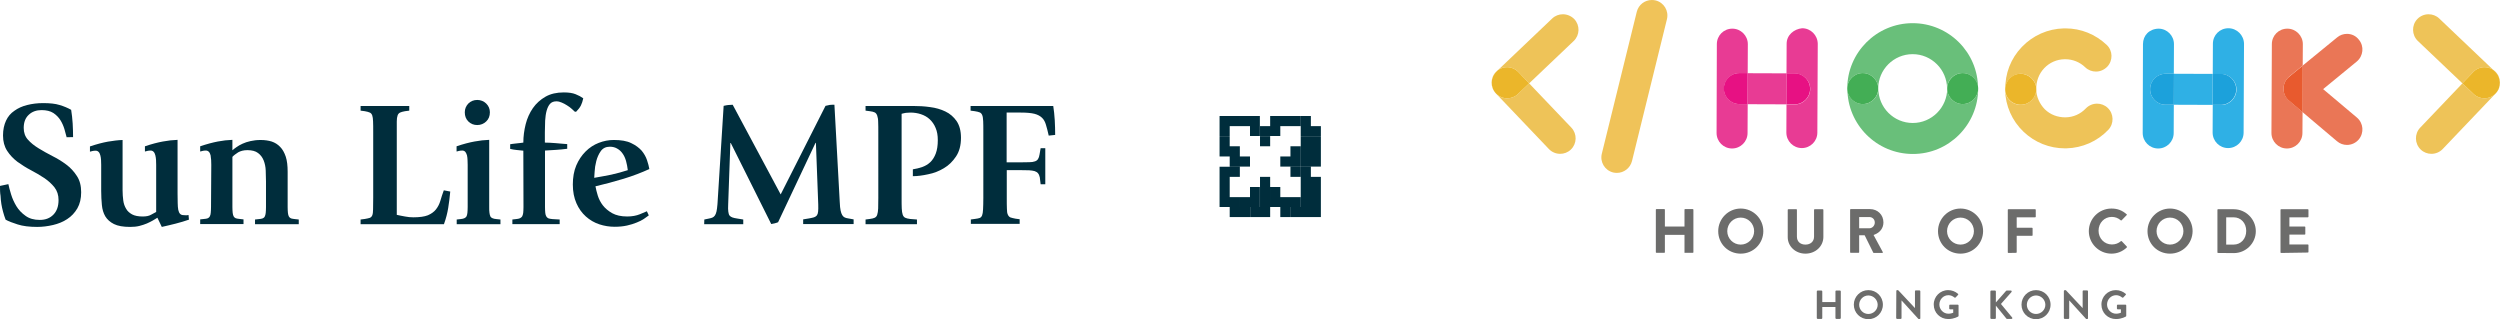 <?xml version="1.0" encoding="utf-8"?>
<!-- Generator: Adobe Illustrator 25.2.0, SVG Export Plug-In . SVG Version: 6.00 Build 0)  -->
<svg version="1.1" id="Layer_1" xmlns="http://www.w3.org/2000/svg" xmlns:xlink="http://www.w3.org/1999/xlink" x="0px" y="0px"
	 viewBox="0 0 1823.4 232.8" style="enable-background:new 0 0 1823.4 232.8;" xml:space="preserve">
<style type="text/css">
	.st0{fill:#002D3C;}
	.st1{fill:#F0C359;}
	.st2{fill:#EEC358;}
	.st3{fill:#EBB62A;}
	.st4{fill:#6C6C6B;}
	.st5{fill:#E83B94;}
	.st6{fill:#EA7656;}
	.st7{fill:#E71183;}
	.st8{fill:#2FB0E5;}
	.st9{fill:#1CA1DB;}
	.st10{fill:#69BF7A;}
	.st11{fill:#43AE55;}
	.st12{fill:#E85A2E;}
</style>
<g>
	<g>
		<path class="st0" d="M889.5,92v-7.4h7.4V92H889.5z M889.5,99.3V92h7.4v7.2H889.5z M889.5,106.7v-7.4h7.4v7.4H889.5z M889.5,114.1
			v-7.4h7.4v7.4H889.5z M889.5,129v-7.4h7.4v7.4H889.5z M889.5,136.4V129h7.4v7.4H889.5z M889.5,143.8v-7.4h7.4v7.4H889.5z
			 M889.5,151v-7.2h7.4v7.2H889.5z M896.9,92v-7.4h7.4V92H896.9z M896.9,114.1v-7.4h7.4v7.4H896.9z M896.9,121.5v-7.4h7.4v7.4H896.9
			z M896.9,129v-7.4h7.4v7.4H896.9z M896.9,151v-7.2h7.4v7.2H896.9z M904.3,151v7.3h-7.4V151H904.3z M904.3,92v-7.4h7.4V92H904.3z
			 M904.3,121.5v-7.4h7.4v7.4H904.3z M904.3,151v-7.2h7.4v7.2H904.3z M911.7,151v7.3h-7.4V151H911.7z M911.7,92v-7.4h7.2V92H911.7z
			 M911.7,99.3V92h7.2v7.2H911.7z M911.7,143.8v-7.4h7.2v7.4H911.7z M911.7,151v-7.2h7.2v7.2H911.7z M919,151v7.3h-7.2V151H919z
			 M919,99.3V92h7.4v7.2H919z M919,106.7v-7.4h7.4v7.4H919z M919,136.4V129h7.4v7.4H919z M919,143.8v-7.4h7.4v7.4H919z M919,151
			v-7.2h7.4v7.2H919z M926.4,151v7.3H919V151H926.4z M926.4,92v-7.4h7.4V92H926.4z M926.4,99.3V92h7.4v7.2H926.4z M926.4,143.8v-7.4
			h7.4v7.4H926.4z M926.4,151v-7.2h7.4v7.2H926.4z M933.8,92v-7.4h7.4V92H933.8z M933.8,121.5v-7.4h7.4v7.4H933.8z M933.8,151v-7.2
			h7.4v7.2H933.8z M941.2,151v7.3h-7.4V151H941.2z M941.2,92v-7.4h7.4V92H941.2z M941.2,114.1v-7.4h7.4v7.4H941.2z M941.2,121.5
			v-7.4h7.4v7.4H941.2z M941.2,129v-7.4h7.4v7.4H941.2z M941.2,151v-7.2h7.4v7.2H941.2z M948.7,151v7.3h-7.4V151H948.7z M948.7,92
			v-7.4h7.4V92H948.7z M948.7,99.3V92h7.4v7.2H948.7z M948.7,106.7v-7.4h7.4v7.4H948.7z M948.7,114.1v-7.4h7.4v7.4H948.7z
			 M948.7,121.5v-7.4h7.4v7.4H948.7z M948.7,129v-7.4h7.4v7.4H948.7z M948.7,136.4V129h7.4v7.4H948.7z M948.7,143.8v-7.4h7.4v7.4
			H948.7z M948.7,151v-7.2h7.4v7.2H948.7z M956.1,151v7.3h-7.4V151H956.1z M956.1,99.3V92h7.3v7.2H956.1z M956.1,106.7v-7.4h7.3v7.4
			H956.1z M956.1,114.1v-7.4h7.3v7.4H956.1z M956.1,121.5v-7.4h7.3v7.4H956.1z M956.1,136.4V129h7.3v7.4H956.1z M956.1,143.8v-7.4
			h7.3v7.4H956.1z M956.1,151v-7.2h7.3v7.2H956.1z M963.4,151v7.3h-7.3V151H963.4z"/>
	</g>
	<g>
		<path class="st1" d="M1204.8,0c-5.1,0-9.7,3.4-11,8.6l-25.5,103.5c-1.5,6.1,2.2,12.2,8.3,13.7c0.9,0.2,1.8,0.3,2.7,0.3
			c5.1,0,9.7-3.5,11-8.6L1215.8,14c1.5-6.1-2.2-12.2-8.3-13.7C1206.6,0.1,1205.7,0,1204.8,0"/>
		<path class="st2" d="M1771.3,10.4c-3,0-6,1.2-8.2,3.5c-4.3,4.5-4.1,11.7,0.4,16l32.5,30.9l7.9-8.3c2.2-2.3,5.2-3.5,8.2-3.5
			c2.2,0,4.5,0.7,6.4,2l-39.4-37.5C1776.9,11.4,1774.1,10.4,1771.3,10.4"/>
		<path class="st2" d="M1818.5,51l1.3,1.2c4.5,4.3,4.7,11.4,0.4,16c-2.2,2.3-5.2,3.5-8.2,3.5c-2.8,0-5.6-1-7.8-3.1l-8.2-7.8
			l-30.8,32.3c-4.3,4.5-4.1,11.7,0.4,16c2.2,2.1,5,3.1,7.8,3.1c3,0,6-1.2,8.2-3.5l38.7-40.6c4.3-4.5,4.1-11.7-0.4-16
			C1819.4,51.7,1819,51.3,1818.5,51"/>
		<path class="st3" d="M1812.1,49c-3,0-6,1.2-8.2,3.5l-7.9,8.3l8.2,7.8c2.2,2.1,5,3.1,7.8,3.1c3,0,6-1.2,8.2-3.5
			c4.3-4.5,4.1-11.7-0.4-16l-1.3-1.2C1816.6,49.7,1814.3,49,1812.1,49"/>
		<path class="st2" d="M1139.9,10.4c-2.8,0-5.6,1-7.8,3.1L1092.7,51c1.9-1.3,4.2-2,6.5-2c3,0,6,1.2,8.2,3.5l7.9,8.3l32.5-30.9
			c4.5-4.3,4.7-11.4,0.4-16C1145.9,11.6,1142.9,10.4,1139.9,10.4"/>
		<path class="st2" d="M1092.7,51c-0.5,0.3-0.9,0.7-1.3,1.1c-4.5,4.3-4.7,11.5-0.4,16l38.7,40.6c2.2,2.3,5.2,3.5,8.2,3.5
			c2.8,0,5.6-1,7.8-3.1c4.5-4.3,4.7-11.4,0.4-16l-30.8-32.3l-8.2,7.8c-2.2,2.1-5,3.1-7.8,3.1c-3,0-6-1.2-8.2-3.5
			c-4.3-4.5-4.1-11.7,0.4-16L1092.7,51"/>
		<path class="st3" d="M1099.2,49c-2.3,0-4.5,0.7-6.5,2l-1.2,1.2c-4.5,4.3-4.7,11.4-0.4,16c2.2,2.3,5.2,3.5,8.2,3.5
			c2.8,0,5.6-1,7.8-3.1l8.2-7.8l-7.9-8.3C1105.1,50.2,1102.2,49,1099.2,49"/>
		<path class="st4" d="M1325.1,212.5c0-0.3,0.3-0.6,0.6-0.6h2.8c0.3,0,0.6,0.3,0.6,0.6v7.8h9.6v-7.8c0-0.3,0.2-0.6,0.6-0.6h2.7
			c0.3,0,0.6,0.3,0.6,0.6V232c0,0.3-0.3,0.6-0.6,0.6h-2.7c-0.3,0-0.6-0.3-0.6-0.6v-8.1h-9.6v8.1c0,0.3-0.2,0.6-0.6,0.6h-2.8
			c-0.3,0-0.6-0.3-0.6-0.6V212.5z"/>
		<path class="st4" d="M1362.7,211.6c5.9,0,10.6,4.7,10.6,10.6c0,5.9-4.7,10.6-10.6,10.6c-5.9,0-10.6-4.7-10.6-10.6
			C1352.1,216.4,1356.8,211.6,1362.7,211.6z M1362.7,229c3.7,0,6.8-3,6.8-6.7c0-3.7-3.1-6.8-6.8-6.8c-3.7,0-6.7,3.1-6.7,6.8
			C1356,226,1359,229,1362.7,229z"/>
		<path class="st4" d="M1383.1,212.1c0-0.3,0.3-0.5,0.6-0.5h0.4c0.2,0,0.4,0.1,0.5,0.2l12,12.8h0.1v-12.2c0-0.3,0.2-0.6,0.6-0.6h2.7
			c0.3,0,0.6,0.3,0.6,0.6v19.8c0,0.3-0.2,0.5-0.6,0.5h-0.4c-0.2,0-0.4-0.1-0.5-0.2l-12.1-13.3h-0.1V232c0,0.3-0.2,0.6-0.6,0.6h-2.7
			c-0.3,0-0.6-0.3-0.6-0.6L1383.1,212.1L1383.1,212.1z"/>
		<path class="st4" d="M1420.9,211.6c2.7,0,5.2,1,7.2,2.7c0.2,0.2,0.3,0.6,0,0.8l-1.8,1.9c-0.2,0.2-0.5,0.2-0.8,0
			c-1.3-1.1-2.8-1.7-4.4-1.7c-3.7,0-6.6,3.1-6.6,6.8c0,3.6,2.9,6.7,6.6,6.7c1.7,0,2.9-0.5,3.5-0.7v-2.5h-2.3c-0.3,0-0.6-0.2-0.6-0.5
			v-2.3c0-0.3,0.2-0.6,0.6-0.6h5.7c0.3,0,0.5,0.3,0.5,0.6v7.5c0,0.2-0.1,0.4-0.2,0.5c0,0-3,1.9-7.3,1.9c-5.9,0-10.6-4.6-10.6-10.5
			C1410.3,216.4,1415,211.6,1420.9,211.6z"/>
		<path class="st4" d="M1451.7,212.6c0-0.4,0.3-0.7,0.7-0.7h2.6c0.4,0,0.7,0.3,0.7,0.7v8l7.4-8.4c0.1-0.1,0.3-0.3,0.6-0.3h2.9
			c0.6,0,0.8,0.6,0.5,1.1l-7.7,8.7l8.2,9.9c0.3,0.4,0.1,1-0.5,1h-3.2c-0.3,0-0.5-0.1-0.5-0.2l-7.7-9.5v9c0,0.4-0.3,0.7-0.7,0.7h-2.6
			c-0.4,0-0.7-0.3-0.7-0.7L1451.7,212.6L1451.7,212.6z"/>
		<path class="st4" d="M1485,211.6c5.9,0,10.6,4.7,10.6,10.6c0,5.9-4.7,10.6-10.6,10.6c-5.9,0-10.6-4.7-10.6-10.6
			C1474.4,216.4,1479.1,211.6,1485,211.6z M1485,229c3.7,0,6.8-3,6.8-6.7c0-3.7-3.1-6.8-6.8-6.8c-3.7,0-6.7,3.1-6.7,6.8
			C1478.3,226,1481.3,229,1485,229z"/>
		<path class="st4" d="M1505.4,212.1c0-0.3,0.3-0.5,0.6-0.5h0.4c0.2,0,0.4,0.1,0.5,0.2l12,12.8h0.1v-12.2c0-0.3,0.2-0.6,0.6-0.6h2.7
			c0.3,0,0.6,0.3,0.6,0.6v19.8c0,0.3-0.3,0.5-0.6,0.5h-0.4c-0.2,0-0.4-0.1-0.5-0.2l-12.1-13.3h-0.1V232c0,0.3-0.2,0.6-0.6,0.6h-2.7
			c-0.3,0-0.6-0.3-0.6-0.6V212.1z"/>
		<path class="st4" d="M1543.2,211.6c2.7,0,5.2,1,7.2,2.7c0.2,0.2,0.3,0.6,0,0.8l-1.8,1.9c-0.2,0.2-0.5,0.2-0.8,0
			c-1.3-1.1-2.8-1.7-4.4-1.7c-3.7,0-6.6,3.1-6.6,6.8c0,3.6,2.9,6.7,6.6,6.7c1.7,0,2.9-0.5,3.5-0.7v-2.5h-2.3c-0.3,0-0.6-0.2-0.6-0.5
			v-2.3c0-0.3,0.2-0.6,0.6-0.6h5.7c0.3,0,0.5,0.3,0.5,0.6v7.5c0,0.2-0.1,0.4-0.2,0.5c0,0-3,1.9-7.3,1.9c-5.9,0-10.6-4.6-10.6-10.5
			C1532.6,216.4,1537.3,211.6,1543.2,211.6z"/>
		<path class="st5" d="M1263.5,20.9L1263.5,20.9c-6.3,0-11.3,5-11.3,11.3l-0.2,64.8c0,6.2,5,11.3,11.3,11.3h0
			c6.2,0,11.3-5,11.3-11.3l0.1-21.1l-6,0c-6.2,0-11.3-5.1-11.3-11.3c0-6.2,5.1-11.3,11.3-11.3h0l6,0l0.1-21.1
			C1274.8,26,1269.7,20.9,1263.5,20.9"/>
		<path class="st6" d="M1668.3,20.9L1668.3,20.9c-6.3,0-11.3,5-11.3,11.3l-0.3,64.8c0,6.2,5,11.3,11.3,11.3h0
			c6.2,0,11.3-5,11.3-11.3l0.1-15.3l-9.9-8.4c-2.6-2.2-4-5.4-4-8.7c0-3.3,1.6-6.5,4.1-8.7l9.9-8.1l0.1-15.6
			C1679.6,26,1674.5,20.9,1668.3,20.9"/>
		<path class="st5" d="M1314.4,20.6c-6,0.6-11.3,5-11.3,11.3l-0.1,21.7l6,0c6.2,0,11.3,5.1,11.3,11.3c0,6.2-5.1,11.3-11.3,11.3h0
			l-6,0l-0.1,20.5c0,6.2,5,11.3,11.3,11.3h0c6.2,0,11.3-5,11.3-11.3l0.3-64.8C1325.7,25.7,1320.7,20.6,1314.4,20.6"/>
		<polyline class="st5" points="1274.7,53.4 1274.6,76 1302.9,76.1 1303,53.5 1274.7,53.4 		"/>
		<path class="st7" d="M1268.6,53.3L1268.6,53.3c-6.3,0-11.3,5-11.3,11.3c0,6.2,5,11.3,11.3,11.3l6,0l0.1-22.6L1268.6,53.3"/>
		<path class="st7" d="M1303,53.5l-0.1,22.6l6,0h0c6.2,0,11.3-5,11.3-11.3c0-6.2-5-11.3-11.3-11.3L1303,53.5"/>
		<path class="st8" d="M1574.3,20.9c-6.8,0.2-11.3,5-11.3,11.3l-0.2,64.8c0,6.2,5,11.3,11.3,11.3h0c6.2,0,11.3-5,11.3-11.3l0.1-20.6
			l-6,0c-6.2,0-11.3-5.1-11.3-11.3c0-6.2,5.1-11.3,11.3-11.3h0l6,0l0.1-21.6C1585.6,26,1580.6,20.9,1574.3,20.9"/>
		<path class="st8" d="M1625.3,20.6L1625.3,20.6c-6.3,0-11.3,5-11.3,11.3l-0.1,22.1l6,0c6.2,0,11.3,5.1,11.3,11.3
			c0,6.2-5.1,11.3-11.3,11.3h0l-6,0l-0.1,20.1c0,6.2,5,11.3,11.3,11.3h0c6.2,0,11.3-5,11.3-11.3l0.3-64.8
			C1636.6,25.7,1631.5,20.6,1625.3,20.6"/>
		<polyline class="st8" points="1585.5,53.8 1585.4,76.4 1613.7,76.5 1613.8,53.9 1585.5,53.8 		"/>
		<path class="st9" d="M1579.5,53.8L1579.5,53.8c-6.3,0-11.3,5-11.3,11.3c0,6.2,5,11.3,11.3,11.3l6,0l0.1-22.6L1579.5,53.8"/>
		<path class="st9" d="M1613.8,53.9l-0.1,22.6l6,0h0c6.2,0,11.3-5,11.3-11.3c0-6.2-5-11.3-11.3-11.3L1613.8,53.9"/>
		<path class="st2" d="M1506.5,20.7c-0.4,0-0.8,0-1.2,0c-11.7,0.3-22.5,5.1-30.6,13.5c-8.1,8.4-12.4,19.5-12.1,31.2l0,0l0,0
			c-0.1-6.2,4.8-11.4,11.1-11.6c0,0,0,0,0,0c6.1,0,11.4,4.8,11.5,11c-0.1-5.6,1.9-11,5.8-15.1c3.9-4.1,9.2-6.4,14.8-6.5
			c0.2,0,0.4,0,0.6,0c5.3,0,10.6,2.1,14.5,5.9c2.2,2.1,5,3.1,7.8,3.1c3,0,5.9-1.2,8.2-3.5c4.3-4.5,4.2-11.7-0.4-16
			C1528.3,25,1517.8,20.7,1506.5,20.7"/>
		<path class="st2" d="M1485.1,64.9L1485.1,64.9c0.1,6.2-4.8,11.4-11.1,11.6h-0.3c-6.1,0-11.2-4.9-11.3-11
			c0.3,11.7,5.1,22.6,13.5,30.6c8.2,7.8,18.9,12.1,30.2,12.1c0.3,0,0.7,0,1,0c11.7-0.3,22.6-5.1,30.6-13.5c4.3-4.5,4.1-11.7-0.4-16
			c-2.2-2.1-5-3.1-7.8-3.1c-3,0-6,1.2-8.2,3.5c-3.9,4.1-9.1,6.4-14.8,6.5c-5.8,0-11-1.9-15.1-5.9
			C1487.6,75.8,1485.2,70.5,1485.1,64.9L1485.1,64.9"/>
		<path class="st3" d="M1473.6,53.8C1473.6,53.8,1473.6,53.8,1473.6,53.8c-6.3,0.1-11.2,5.3-11.1,11.6l0,0c0.1,6.2,5.2,11,11.3,11
			h0.3c6.2-0.1,11.2-5.3,11.1-11.6l0,0C1485,58.7,1479.7,53.8,1473.6,53.8"/>
		<path class="st10" d="M1442.8,64.6c0,6.2-5.1,11.3-11.3,11.3s-11.3-5.1-11.3-11.3l0,0c0,13.8-11.3,25.1-25.1,25.1
			c-13.9,0-25.1-11.3-25.1-25.1l0,0c0,6.2-5.1,11.3-11.3,11.3s-11.3-5.1-11.3-11.3l0,0c0,26.3,21.4,47.7,47.7,47.7
			C1421.4,112.4,1442.8,90.9,1442.8,64.6L1442.8,64.6"/>
		<path class="st10" d="M1395,16.9c-26.3,0-47.7,21.4-47.7,47.7l0,0c0-6.2,5.1-11.3,11.3-11.3s11.3,5.1,11.3,11.3l0,0
			c0-13.9,11.3-25.1,25.1-25.1s25.1,11.3,25.1,25.1l0,0c0-6.2,5.1-11.3,11.3-11.3s11.3,5.1,11.3,11.3l0,0
			C1442.8,38.3,1421.4,16.9,1395,16.9"/>
		<path class="st11" d="M1358.6,53.3c-6.2,0-11.3,5.1-11.3,11.3c0,6.2,5.1,11.3,11.3,11.3s11.3-5.1,11.3-11.3
			S1364.8,53.3,1358.6,53.3 M1431.5,53.3c-6.2,0-11.3,5.1-11.3,11.3c0,6.2,5.1,11.3,11.3,11.3s11.3-5.1,11.3-11.3
			C1442.8,58.4,1437.7,53.3,1431.5,53.3"/>
		<path class="st6" d="M1711.8,24.7c-2.5,0-5.1,0.8-7.2,2.6l-25.2,20.6l-0.1,33.8l25.2,21.3c2.1,1.8,4.7,2.7,7.3,2.7
			c3.2,0,6.4-1.4,8.6-4c4-4.8,3.4-11.9-1.3-15.9l-24.7-20.8l24.5-20.1c4.8-4,5.6-11.1,1.6-15.9C1718.3,26.1,1715.1,24.7,1711.8,24.7
			"/>
		<path class="st12" d="M1679.5,47.9l-9.9,8.1c-2.6,2.1-4.1,5.3-4.1,8.7c0,3.4,1.4,6.6,4,8.7l9.9,8.4L1679.5,47.9"/>
		<path class="st4" d="M1229,184.5c-0.3,0-0.4-0.2-0.4-0.4v-12.8h-14.3V184c0,0.2-0.2,0.4-0.5,0.4h-5.6c-0.2,0-0.5-0.2-0.5-0.4
			v-31.1c0-0.2,0.2-0.4,0.5-0.4h5.6c0.3,0,0.5,0.2,0.5,0.4v12.3h14.3v-12.3c0-0.2,0.2-0.4,0.4-0.4h5.6c0.2,0,0.5,0.2,0.5,0.4V184
			c0,0.2-0.2,0.4-0.5,0.4H1229z"/>
		<path class="st4" d="M1269.6,185c-9.2,0-16.4-7.2-16.4-16.4c0-9.1,7.4-16.5,16.4-16.5c9.1,0,16.5,7.4,16.5,16.5
			C1286.1,177.7,1278.8,185,1269.6,185z M1269.6,158.7c-5.4,0-9.8,4.4-9.8,9.9c0,5.4,4.4,9.8,9.8,9.8c5.4,0,9.8-4.4,9.8-9.8
			C1279.4,163.1,1275,158.7,1269.6,158.7z"/>
		<path class="st4" d="M1316.8,185c-7.2,0-12.9-5.3-12.9-12v-20c0-0.2,0.2-0.4,0.5-0.4h5.8c0.3,0,0.4,0.2,0.4,0.4v19.6
			c0,3.5,2.4,5.8,6.2,5.8c3.8,0,6.3-2.3,6.3-5.8v-19.6c0-0.2,0.2-0.4,0.5-0.4h5.8c0.2,0,0.5,0.2,0.5,0.4v20
			C1329.8,179.7,1324.1,185,1316.8,185z"/>
		<path class="st4" d="M1366.7,184.5c-0.2,0-0.3-0.1-0.4-0.2l-6.3-12.7h-4V184c0,0.2-0.2,0.4-0.5,0.4h-5.6c-0.3,0-0.5-0.2-0.5-0.4
			v-31.1c0-0.2,0.2-0.4,0.5-0.4h14c5.6,0,9.8,4.2,9.8,9.7c0,4.1-2.4,7.4-6.7,9l-0.5,0.2l6.7,12.4c0.1,0.2,0.1,0.4,0,0.5
			s-0.2,0.2-0.4,0.2L1366.7,184.5L1366.7,184.5z M1356,166.5h7.4c2.2,0,4-1.9,4-4.2c0-2.3-1.7-4-4-4h-7.4V166.5z"/>
		<path class="st4" d="M1429.9,185c-9.2,0-16.4-7.2-16.4-16.4c0-9.1,7.4-16.5,16.4-16.5c9.1,0,16.5,7.4,16.5,16.5
			C1446.3,177.7,1439.1,185,1429.9,185z M1429.9,158.7c-5.4,0-9.8,4.4-9.8,9.9c0,5.4,4.4,9.8,9.8,9.8c5.4,0,9.8-4.4,9.8-9.8
			C1439.7,163.1,1435.3,158.7,1429.9,158.7z"/>
		<path class="st4" d="M1464.9,184.5c-0.3,0-0.5-0.2-0.5-0.4v-31.1c0-0.2,0.2-0.4,0.5-0.4h19.4c0.3,0,0.5,0.2,0.5,0.4v5.1
			c0,0.2-0.2,0.4-0.5,0.4h-13.4v7.6h11.1c0.2,0,0.5,0.2,0.5,0.4v5.1c0,0.2-0.2,0.4-0.5,0.4h-11.1V184c0,0.2-0.2,0.4-0.5,0.4
			L1464.9,184.5L1464.9,184.5z"/>
		<path class="st4" d="M1540,185c-9.1,0-16.5-7.4-16.5-16.4c0-9.1,7.4-16.5,16.5-16.5c4.4,0,7.8,1.3,11.1,4.2l0.2,0.3l-0.2,0.3
			l-3.7,3.8l-0.3,0.1l-0.3-0.1c-1.9-1.7-4.1-2.5-6.6-2.5c-5.4,0-9.6,4.4-9.6,10.1c0,5.6,4.3,10,9.7,10c2.6,0,4.7-0.8,6.6-2.4
			l0.3-0.1l0.3,0.1l3.7,3.9c0.2,0.2,0.1,0.5,0,0.7C1548.1,183.4,1544.3,185,1540,185z"/>
		<path class="st4" d="M1582.7,185c-9.2,0-16.4-7.2-16.4-16.4c0-9.1,7.4-16.5,16.4-16.5c9.1,0,16.5,7.4,16.5,16.5
			C1599.1,177.7,1591.9,185,1582.7,185z M1582.7,158.7c-5.4,0-9.8,4.4-9.8,9.9c0,5.4,4.4,9.8,9.8,9.8c5.4,0,9.8-4.4,9.8-9.8
			C1592.5,163.1,1588.1,158.7,1582.7,158.7z"/>
		<path class="st4" d="M1617.7,184.5c-0.2,0-0.4-0.2-0.4-0.4v-31.1c0-0.2,0.2-0.4,0.4-0.4h11.5c8.8,0,16.1,7.2,16.1,16
			c0,8.8-7.2,16-16.1,16L1617.7,184.5L1617.7,184.5z M1623.7,178.4h5.4c5.3,0,9.2-4.2,9.2-10c0-5.8-3.9-9.9-9.2-9.9h-5.4V178.4z"/>
		<path class="st4" d="M1663.8,184.5c-0.3,0-0.5-0.2-0.5-0.4v-31.1c0-0.2,0.2-0.4,0.5-0.4h19.4c0.3,0,0.5,0.2,0.5,0.4v5.1
			c0,0.2-0.2,0.4-0.5,0.4h-13.4v6.7h11.1c0.2,0,0.5,0.2,0.5,0.4v5.1c0,0.3-0.2,0.4-0.5,0.4h-11.1v7.2h13.4c0.3,0,0.5,0.2,0.5,0.4
			v5.1c0,0.2-0.2,0.4-0.5,0.4L1663.8,184.5L1663.8,184.5z"/>
	</g>
	<g>
		<path class="st0" d="M48.6,100.1c-0.4-1.6-1-3.6-1.6-5.9c-0.7-2.3-1.6-4.4-2.9-6.5c-1.3-2.1-3.1-3.9-5.2-5.3
			c-2.2-1.4-5.1-2.1-8.6-2.1c-3.7,0-6.9,1.1-9.3,3.4c-2.5,2.3-3.7,5.5-3.7,9.6c0,3.4,1,6.3,3.1,8.6c2,2.3,4.7,4.4,7.8,6.3
			c3.1,1.9,6.5,3.8,10,5.6c3.6,1.8,6.9,3.8,10.1,6.2c3.1,2.3,5.7,5.1,7.8,8.4c2.1,3.2,3.1,7.1,3.1,11.8c0,4.6-0.9,8.5-2.8,11.8
			c-1.9,3.2-4.3,5.8-7.4,7.8c-3,2-6.5,3.4-10.3,4.3c-3.8,0.9-7.7,1.4-11.6,1.4c-5.7,0-10.5-0.6-14.2-1.8c-3.8-1.2-6.7-2.3-8.8-3.5
			c-0.8-2.1-1.4-4-1.9-5.9c-0.5-1.8-0.9-3.7-1.2-5.5c-0.3-1.9-0.5-3.9-0.6-6C0,140.6,0,138.2,0,135.6l6.1-1.3c0.4,2,1.1,4.5,2,7.5
			c0.9,3,2.2,5.8,3.8,8.5c1.7,2.8,3.9,5.1,6.7,7.1c2.7,2,6.2,3,10.4,3s7.5-1.3,10-3.9c2.5-2.6,3.7-6.1,3.7-10.6c0-3.7-1-6.7-3-9.3
			c-2-2.5-4.5-4.8-7.5-6.8c-3-2-6.3-3.9-9.7-5.7c-3.5-1.8-6.7-3.9-9.8-6.1c-3-2.3-5.5-4.9-7.5-8c-2-3.1-3-6.8-3-11.2
			C2.2,94.6,3,91,4.4,88c1.4-3,3.4-5.4,6.1-7.2c2.6-1.9,5.7-3.3,9.3-4.2c3.6-0.9,7.4-1.4,11.6-1.4c4.9,0,9,0.4,12.1,1.4
			c3.1,0.9,5.9,2.1,8.4,3.5c0.5,3.2,0.9,6.5,1.1,9.9c0.2,3.4,0.3,6.8,0.3,10L48.6,100.1L48.6,100.1z"/>
		<path class="st0" d="M114.8,158.8c-0.9,0.6-2.1,1.3-3.3,2c-1.3,0.7-2.7,1.5-4.4,2.2c-1.7,0.7-3.5,1.3-5.5,1.8
			c-2,0.5-4.2,0.7-6.7,0.7c-5.1,0-9-0.7-11.8-2.1c-2.8-1.4-4.9-3.3-6.3-5.6c-1.4-2.4-2.2-5.1-2.5-8.3c-0.3-3.2-0.5-6.6-0.5-10.3
			v-18.9c0-1.1,0-2.3-0.1-3.5c-0.1-1.2-0.2-2.4-0.5-3.4c-0.3-1-0.6-1.9-1.2-2.5c-0.5-0.6-1.3-1-2.2-1c-0.9,0-1.8,0.1-2.6,0.3
			c-0.8,0.2-1.3,0.4-1.6,0.4v-3.8c5-1.7,9.3-2.8,13.1-3.5c3.7-0.6,7.3-1.1,10.7-1.2v36.7c0,2.6,0.2,5.1,0.5,7.4
			c0.3,2.3,1,4.3,2.1,6.1c1,1.8,2.6,3.1,4.4,4.1c1.9,1,4.5,1.5,7.7,1.5c2.5,0,4.6-0.4,6.1-1.3c1.6-0.9,2.8-1.5,3.7-2v-34.4
			c0-1.1,0-2.3-0.1-3.5c-0.1-1.2-0.2-2.3-0.5-3.4c-0.3-1-0.6-1.9-1.2-2.5c-0.5-0.6-1.3-1-2.2-1c-1,0-1.8,0.1-2.6,0.3
			c-0.8,0.2-1.3,0.4-1.6,0.4v-3.8c5-1.7,9.3-2.8,13.1-3.5c3.7-0.7,7.3-1.1,10.7-1.2v39.1c0,2.7,0,5,0.1,7c0,2,0.2,3.6,0.4,4.9
			c0.3,1.3,0.7,2.3,1.3,2.9c0.6,0.7,1.5,1,2.6,1c0.4,0,1,0,1.6,0.1c0.6,0,1.3,0,2-0.2l0.3,3.4c-3.1,1.1-6.3,2-9.7,2.9
			c-3.4,0.9-6.7,1.6-10.1,2.4L114.8,158.8z"/>
		<path class="st0" d="M154.1,120.2c0-1.1,0-2.3-0.1-3.5c-0.1-1.2-0.2-2.3-0.4-3.4c-0.3-1-0.6-1.9-1.2-2.5c-0.5-0.6-1.3-1-2.2-1
			c-1,0-1.8,0.1-2.6,0.3c-0.8,0.2-1.3,0.4-1.6,0.4v-3.8c5-1.7,9.3-2.8,12.9-3.5c3.6-0.7,7.2-1.1,10.6-1.2v7.6c0.8-0.7,1.8-1.5,3-2.3
			c1.2-0.9,2.7-1.7,4.4-2.5c1.7-0.8,3.6-1.4,5.8-1.9c2.2-0.5,4.6-0.8,7.4-0.8c3,0,5.7,0.4,8,1.1c2.4,0.8,4.5,2.1,6.2,3.9
			c1.8,1.8,3.1,4.2,4.1,7.1c1,3,1.4,6.7,1.4,11.1v25.7c0,1.8,0.1,3.2,0.2,4.3c0.1,1.1,0.4,2,0.7,2.6c0.4,0.7,0.9,1.1,1.6,1.4
			c0.7,0.2,1.7,0.4,2.9,0.5l2.7,0.3v3.4h-31.9v-3.4l2.7-0.3c1.1-0.1,2.1-0.2,2.8-0.5c0.7-0.3,1.3-0.7,1.6-1.4
			c0.3-0.6,0.6-1.5,0.7-2.6c0.1-1.1,0.2-2.5,0.2-4.3v-18.6c0-2.6-0.1-5.3-0.2-8c-0.1-2.7-0.6-5.1-1.5-7.4c-0.9-2.2-2.2-4-4.1-5.4
			c-1.8-1.4-4.4-2.1-7.8-2.1c-2.7,0-4.9,0.6-6.7,1.6c-1.7,1.1-3.2,2.2-4.2,3.3v36.5c0,1.8,0.1,3.2,0.2,4.3c0.1,1.1,0.4,2,0.7,2.6
			c0.4,0.7,0.9,1.1,1.6,1.4c0.7,0.2,1.7,0.4,2.9,0.5l2.7,0.3v3.4h-31.6v-3.4l2.8-0.3c1.1-0.1,2-0.2,2.7-0.5c0.6-0.3,1.2-0.7,1.5-1.4
			c0.4-0.6,0.6-1.5,0.7-2.6c0.1-1.1,0.2-2.5,0.2-4.3L154.1,120.2L154.1,120.2z"/>
		<path class="st0" d="M263,160.1l3.1-0.4c1.6-0.3,2.8-0.5,3.6-0.8c0.8-0.3,1.4-0.9,1.8-1.8c0.4-1,0.6-2.4,0.6-4.4
			c0-1.9,0.1-4.8,0.1-8.5v-48c0-3.1,0-5.7-0.1-7.6c0-1.9-0.3-3.4-0.6-4.4c-0.4-1.1-1-1.8-1.8-2.1c-0.8-0.4-2-0.7-3.6-1l-3.1-0.4
			v-3.4h35.5v3.4l-3.1,0.4c-1.6,0.3-2.8,0.6-3.6,1c-0.8,0.4-1.5,1.1-1.8,2.1c-0.4,1.1-0.6,2.5-0.6,4.4c0,1.9,0,4.4,0,7.6v60.5
			c2,0.4,4,0.9,6,1.2c2,0.4,4,0.6,6,0.6c4.6,0,8.2-0.5,10.7-1.5c2.5-1.1,4.5-2.5,5.9-4.3c1.4-1.8,2.5-3.9,3.2-6.3
			c0.7-2.4,1.5-4.9,2.5-7.6l4.7,0.9c-0.4,4.3-0.9,8.3-1.5,12c-0.6,3.7-1.6,7.7-3.1,11.8H263L263,160.1L263,160.1z"/>
		<path class="st0" d="M333.1,160.1l2.7-0.3c1.1-0.1,2.1-0.3,2.8-0.6c0.7-0.3,1.3-0.8,1.6-1.3c0.3-0.6,0.6-1.5,0.7-2.6
			c0.1-1.1,0.2-2.5,0.2-4.3v-30.8c0-1.1,0-2.3-0.1-3.5c0-1.2-0.2-2.3-0.4-3.4c-0.3-1-0.7-1.9-1.2-2.5c-0.5-0.6-1.3-1-2.2-1
			c-0.9,0-1.8,0.1-2.6,0.3c-0.8,0.2-1.3,0.4-1.6,0.4v-3.8c5-1.7,9.3-2.8,13.1-3.5c3.7-0.7,7.3-1.1,10.7-1.2v49c0,1.8,0,3.2,0.2,4.3
			c0.1,1.1,0.4,1.9,0.7,2.6c0.3,0.6,0.9,1,1.6,1.3c0.7,0.3,1.6,0.5,2.9,0.6l2.8,0.3v3.4h-31.9L333.1,160.1L333.1,160.1z M348.1,91.2
			c-2.6,0-4.8-0.9-6.5-2.6c-1.8-1.8-2.6-4-2.6-6.7c0-2.5,0.9-4.6,2.6-6.4c1.7-1.7,3.9-2.6,6.5-2.6c2.5,0,4.7,0.9,6.5,2.6
			c1.8,1.8,2.7,3.9,2.7,6.4c0,2.8-0.9,5-2.7,6.7C352.8,90.3,350.6,91.2,348.1,91.2z"/>
		<path class="st0" d="M381.7,109.9c-1.5-0.1-3.1-0.3-4.8-0.5c-1.7-0.2-3.3-0.4-4.8-0.8v-3.4c0.5-0.1,1.2-0.2,2-0.3
			c0.8-0.1,1.6-0.2,2.6-0.3c0.9-0.1,1.8-0.2,2.7-0.3c0.9-0.1,1.7-0.2,2.3-0.3c0-4.5,0.6-9,1.7-13.4c1.1-4.4,2.9-8.3,5.3-11.8
			c2.4-3.4,5.5-6.2,9.2-8.3c3.7-2.1,8.1-3.1,13.3-3.1c3.5,0,6.4,0.4,8.6,1.3c2.3,0.9,4.1,1.9,5.6,3c-0.4,2-1,3.7-1.7,5.2
			c-0.7,1.4-1.9,3-3.5,4.6h-0.9c-0.6-0.6-1.4-1.3-2.4-2.2c-1-0.9-2.1-1.7-3.4-2.5c-1.3-0.8-2.5-1.5-3.8-2c-1.3-0.6-2.6-0.9-3.9-0.9
			c-2,0-3.5,0.6-4.6,1.8c-1.1,1.2-1.9,2.9-2.5,5c-0.6,2.1-0.9,4.5-1.1,7.3c-0.1,2.8-0.2,5.6-0.2,8.6v7.4c1,0,2.2,0,3.6,0.1
			c1.4,0.1,2.9,0.2,4.4,0.3c1.5,0.1,3,0.3,4.5,0.4c1.5,0.1,2.7,0.2,3.8,0.3v3.4c-2.8,0.4-5.5,0.6-8.1,0.8c-2.6,0.2-5.3,0.4-8.1,0.5
			V151c0,1.8,0.1,3.2,0.2,4.3c0.1,1.1,0.4,2,0.8,2.6c0.4,0.7,1,1.1,1.6,1.4c0.7,0.2,1.6,0.4,2.9,0.5l5.2,0.3v3.4h-34.5v-3.4l2.6-0.3
			c1.2-0.1,2.2-0.3,2.9-0.6c0.7-0.3,1.2-0.8,1.6-1.3c0.4-0.6,0.6-1.5,0.8-2.6c0.1-1.1,0.2-2.5,0.2-4.3L381.7,109.9L381.7,109.9z"/>
		<path class="st0" d="M473.2,157.1c-0.9,0.7-2,1.5-3.5,2.5s-3.2,1.9-5.3,2.7c-2.1,0.9-4.5,1.6-7.1,2.2c-2.7,0.6-5.7,0.9-9,0.9
			c-3.8,0-7.6-0.6-11.2-1.8c-3.6-1.2-6.9-3.1-9.8-5.7c-2.9-2.6-5.2-5.8-6.9-9.7c-1.7-3.9-2.6-8.4-2.6-13.6c0-5.2,0.8-9.9,2.5-13.9
			c1.7-4,4-7.4,6.8-10.2c2.8-2.8,6-4.9,9.6-6.3c3.6-1.4,7.2-2.1,11-2.1c5.2,0,9.5,0.7,12.7,2.3c3.2,1.5,5.7,3.4,7.6,5.5
			c1.8,2.2,3.1,4.5,3.9,6.9c0.8,2.4,1.4,4.6,1.7,6.5c-5.7,2.6-11.9,5-18.8,7.1c-6.9,2.1-13.7,3.9-20.5,5.5c0.4,2,0.9,4.3,1.7,6.8
			c0.8,2.5,2,4.9,3.7,7.1c1.7,2.2,4,4.1,6.8,5.7c2.9,1.6,6.5,2.4,11,2.4c3.6,0,6.6-0.6,9.1-1.6c2.5-1,4.3-1.8,5.2-2.2L473.2,157.1z
			 M433.4,129.7c4.2-0.7,8.3-1.5,12.4-2.3c4-0.9,8.1-2,12.1-3.3c-0.3-2.3-0.7-4.6-1.3-6.7c-0.6-2.1-1.4-3.9-2.5-5.4
			c-1-1.5-2.3-2.7-3.9-3.6c-1.5-0.9-3.3-1.4-5.4-1.4c-2.9,0-5.1,1.1-6.6,3.2c-1.5,2.1-2.6,4.6-3.3,7.3c-0.7,2.7-1.1,5.3-1.2,7.7
			C433.5,127.6,433.4,129.1,433.4,129.7z"/>
		<path class="st0" d="M513.7,160.1l3.4-0.7c1-0.2,1.8-0.4,2.5-0.7c0.7-0.3,1.3-0.8,1.8-1.5c0.5-0.7,0.9-1.7,1.2-3
			c0.3-1.3,0.5-3.1,0.7-5.4l4.5-71.6c1.6-0.3,2.7-0.6,3.3-0.6c0.6,0,1.7-0.1,3.3-0.2l35,65.4l32.7-64.6c1.4-0.3,2.5-0.6,3.2-0.7
			c0.8-0.1,1.9-0.1,3.3-0.1l3.9,71.2c0.1,2.5,0.3,4.5,0.6,5.9c0.3,1.4,0.7,2.6,1.2,3.4s1.1,1.4,1.8,1.7c0.7,0.3,1.6,0.6,2.6,0.7
			l3.9,0.7v3.4h-36.8v-3.4l4.3-0.7c1.5-0.3,2.7-0.5,3.6-0.8c0.9-0.3,1.6-0.8,2.1-1.4c0.5-0.7,0.8-1.6,0.9-2.8
			c0.1-1.2,0.2-2.9,0.1-5.1l-1.7-45h-0.3l-27.3,57.9c-1,0.4-1.8,0.6-2.5,0.8c-0.7,0.2-1.5,0.3-2.5,0.5L533,104.3h-0.3l-1.6,45
			c-0.1,2.2-0.1,3.9,0.1,5.1c0.2,1.2,0.4,2.2,0.9,2.8c0.5,0.6,1.2,1.1,2.1,1.4c0.9,0.3,2.1,0.6,3.6,0.8l4.3,0.7v3.4h-28.5
			L513.7,160.1L513.7,160.1z"/>
		<path class="st0" d="M631.3,160.1l3.1-0.4c1.6-0.2,2.8-0.5,3.6-0.9c0.8-0.4,1.5-1.1,1.8-2.2c0.4-1.1,0.6-2.6,0.7-4.6
			c0-2,0.1-4.5,0.1-7.8V96.6c0-3.2,0-5.8-0.1-7.7c0-1.9-0.3-3.4-0.7-4.6c-0.4-1.1-1-1.9-1.8-2.3c-0.8-0.4-2-0.7-3.6-0.9l-3.1-0.4
			v-3.4h34.8c4,0,8.1,0.2,12.2,0.8c4.1,0.5,7.9,1.6,11.2,3.2c3.4,1.6,6.1,4,8.2,7c2.1,3.1,3.2,7.1,3.2,12.2c0,5.5-1.2,10-3.6,13.6
			c-2.4,3.6-5.3,6.5-8.9,8.6c-3.5,2.1-7.3,3.6-11.4,4.4c-4.1,0.9-7.8,1.4-11.2,1.4v-5c2.4-0.4,4.7-0.9,6.9-1.7
			c2.2-0.8,4.1-1.9,5.8-3.5c1.7-1.6,3-3.7,4-6.3c1-2.6,1.5-5.9,1.5-9.8c0-3.4-0.5-6.4-1.6-8.9c-1-2.5-2.5-4.6-4.3-6.3
			c-1.8-1.7-4-2.9-6.4-3.7c-2.4-0.8-5-1.2-7.7-1.2c-1.2,0-2.2,0.1-3.3,0.2c-1,0.2-2.1,0.4-3.1,0.7v61.2c0,3.2,0,5.8,0.1,7.8
			c0.1,1.9,0.3,3.5,0.7,4.6c0.4,1.1,1,1.8,1.8,2.2c0.8,0.4,2,0.7,3.6,0.9l5,0.4v3.4h-37.5V160.1z"/>
		<path class="st0" d="M707.9,160.1l3-0.4c1.5-0.2,2.8-0.4,3.6-0.7c0.8-0.3,1.4-0.9,1.8-1.9c0.4-1,0.6-2.4,0.7-4.4
			c0.1-2,0.2-4.8,0.2-8.4V96.4c0-3.4,0-6.1-0.1-8c-0.1-2-0.3-3.5-0.7-4.4c-0.4-1-1-1.7-1.8-2c-0.8-0.3-2-0.7-3.6-0.9l-3.1-0.4v-3.4
			h60.3c0.5,3.3,0.9,6.8,1.1,10.4c0.2,3.7,0.3,7.2,0.3,10.7l-4.7,0.5c-0.7-3-1.3-5.6-2-7.8c-0.6-2.1-1.5-3.9-2.9-5.2
			c-1.3-1.3-3.2-2.3-5.5-2.9c-2.4-0.6-5.7-0.9-10-0.9h-10.3v36.3h10.2c2.5,0,4.6,0,6.3-0.1c1.7,0,3-0.2,4.1-0.6
			c1-0.3,1.8-0.9,2.3-1.7c0.5-0.8,0.9-1.9,1.1-3.3l0.8-4.6h3.4v26.3h-3.4l-0.6-5c-0.3-1.3-0.7-2.3-1.3-3c-0.5-0.7-1.4-1.2-2.5-1.6
			c-1.1-0.3-2.4-0.5-4-0.6c-1.6,0-3.6-0.1-6-0.1h-10.3v19.9c0,3.5,0,6.2,0.1,8.2c0,1.9,0.2,3.4,0.7,4.4c0.4,0.9,1,1.6,1.9,2
			c0.9,0.3,2.1,0.6,3.7,0.9l3,0.4v3.4h-35.6V160.1z"/>
	</g>
</g>
</svg>
